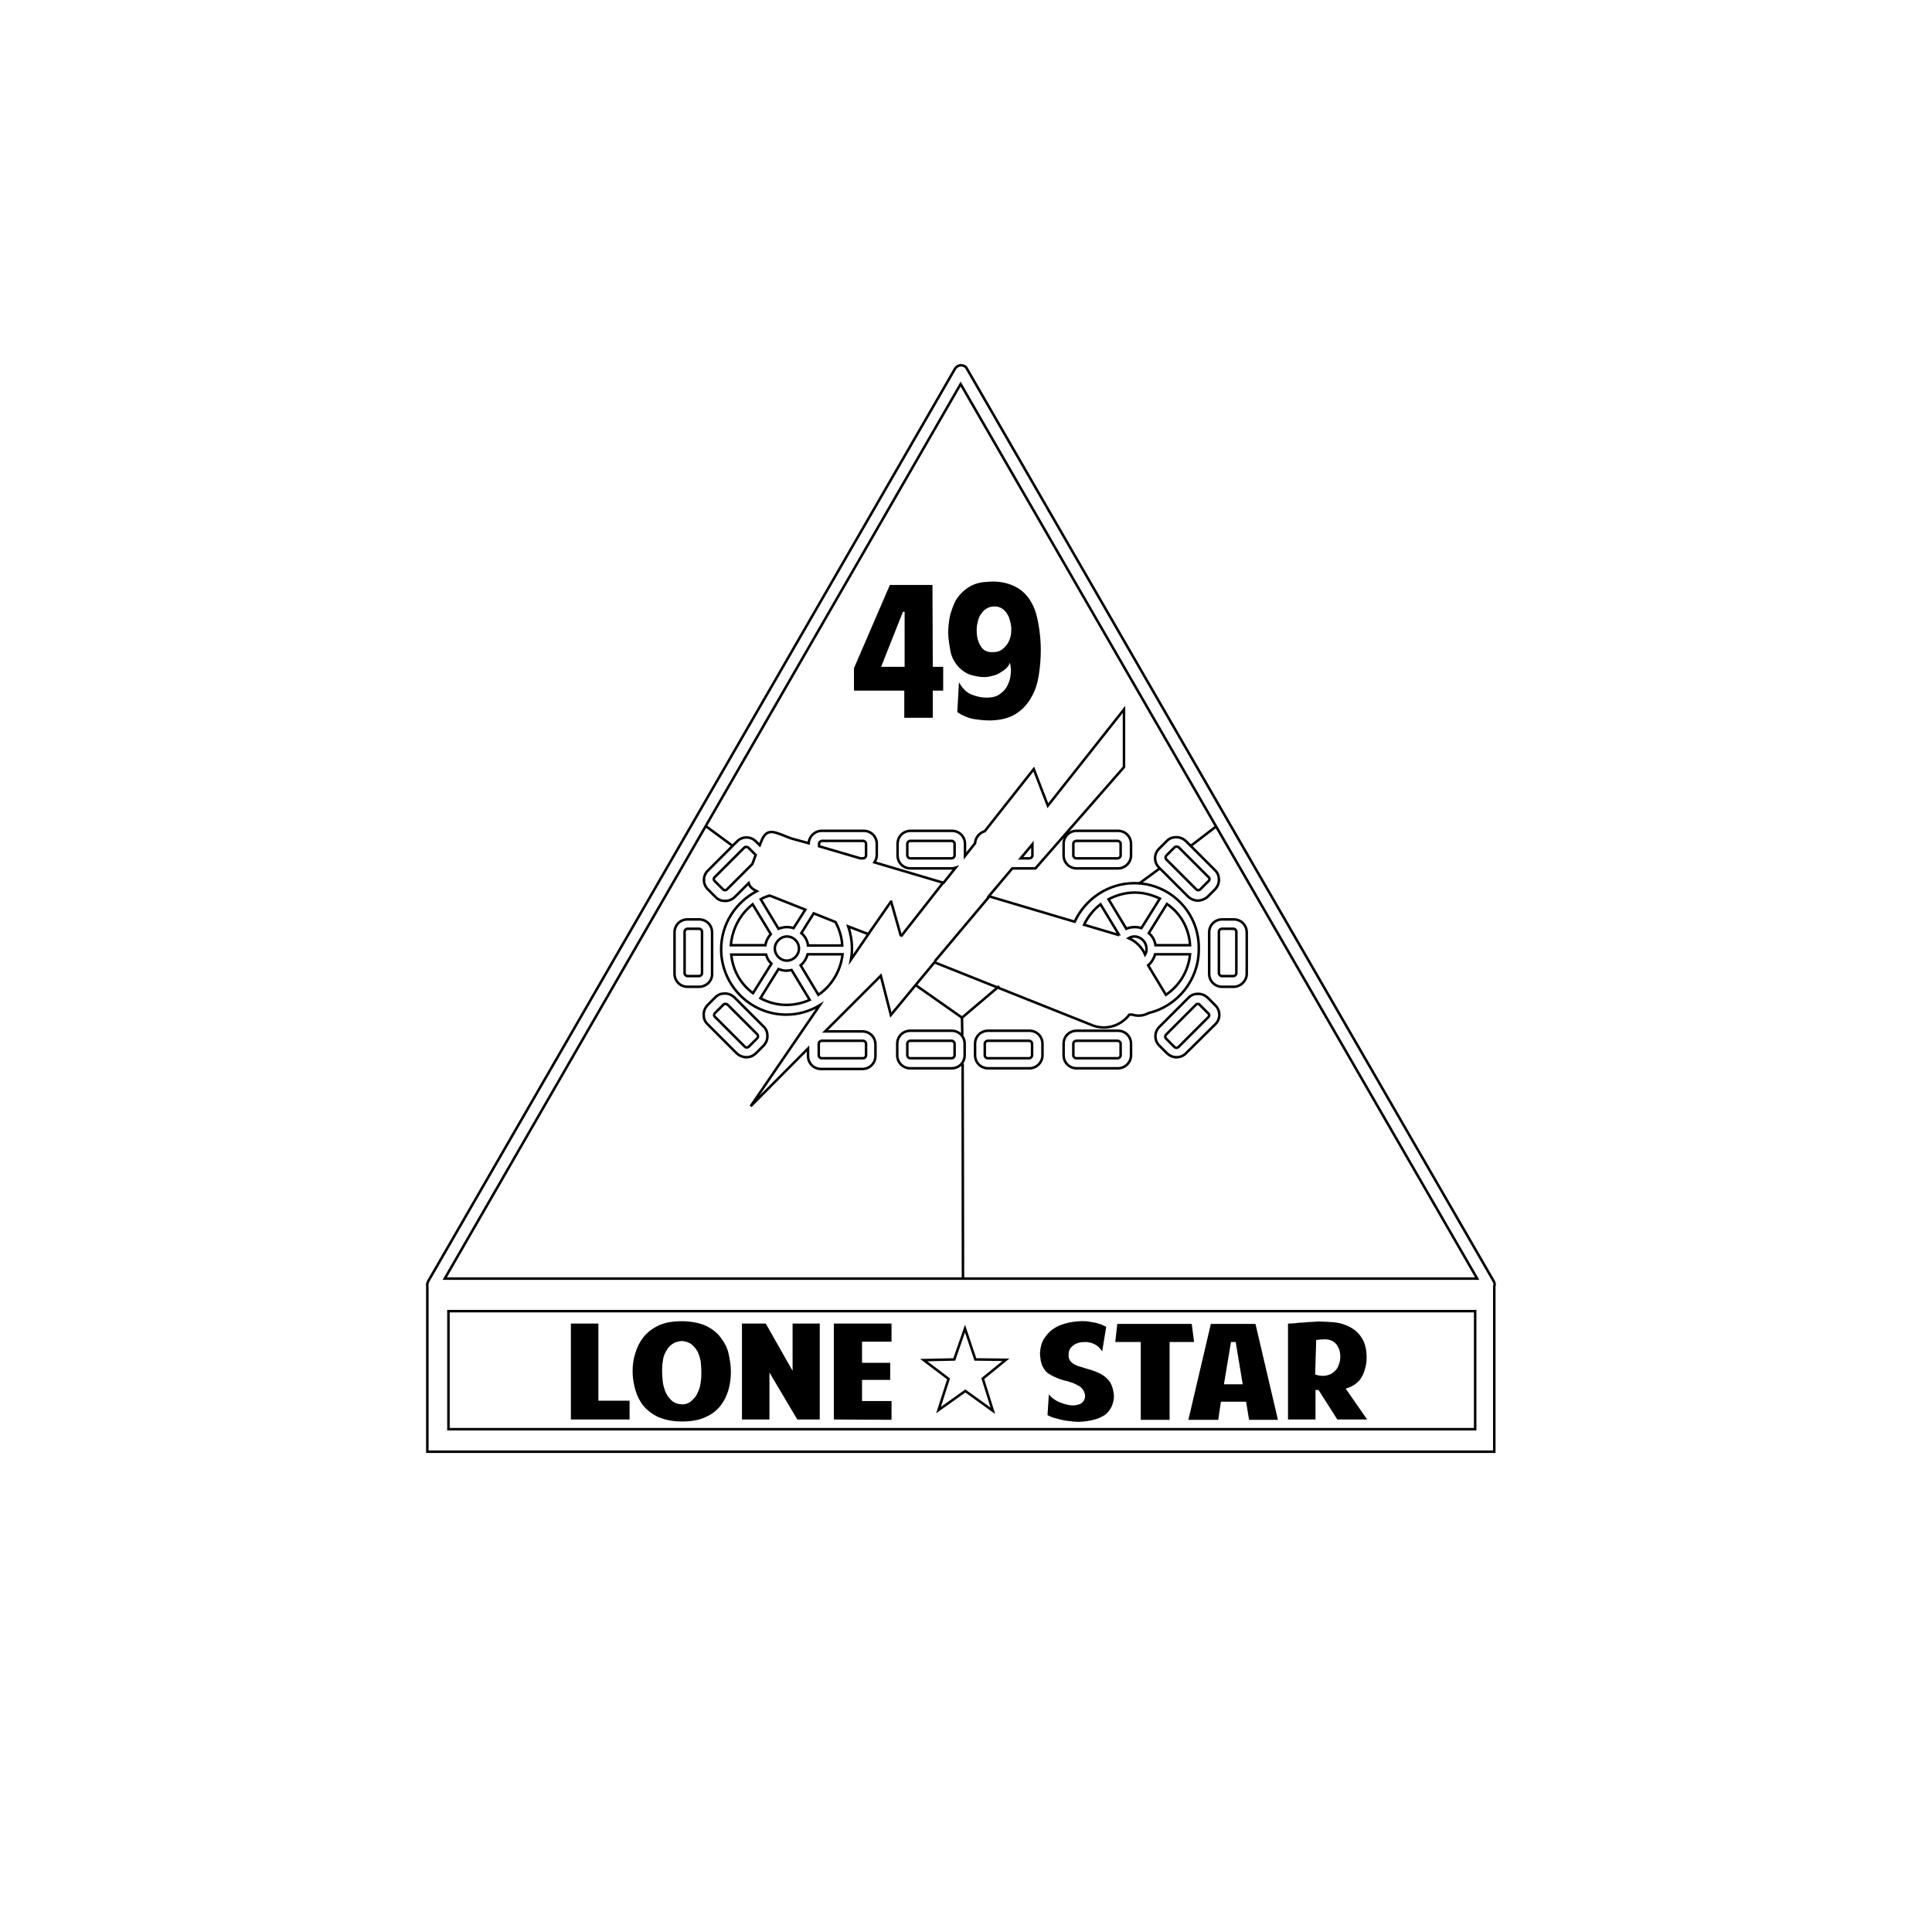<?xml version="1.0" encoding="utf-8"?>
<!-- Generator: Adobe Illustrator 28.0.0, SVG Export Plug-In . SVG Version: 6.00 Build 0)  -->
<svg version="1.1" id="Layer_1" xmlns="http://www.w3.org/2000/svg" xmlns:xlink="http://www.w3.org/1999/xlink" x="0px" y="0px"
	 viewBox="0 0 576 576" style="enable-background:new 0 0 576 576;" xml:space="preserve">
<style type="text/css">
	.st0{fill:none;stroke:#000000;stroke-width:0.75;stroke-miterlimit:10;}
	.st1{fill:none;}
	.st2{fill:none;stroke:#010101;stroke-width:0.75;stroke-miterlimit:10;}
</style>
<line class="st0" x1="210.3" y1="246.2" x2="218.3" y2="252.1"/>
<path class="st0" d="M333.3,258.9H321c-2.2,0-3.9-1.7-3.9-3.9v-3.4c0-2.2,1.7-3.9,3.9-3.9h12.3c2.2,0,3.9,1.7,3.9,3.9v3.4
	C337.2,257.2,335.4,258.9,333.3,258.9z M320.9,250.7c-0.5,0-0.9,0.4-0.9,0.9v3.4c0,0.5,0.4,0.9,0.9,0.9h12.3c0.5,0,0.9-0.4,0.9-0.9
	v-3.4c0-0.5-0.4-0.9-0.9-0.9H320.9z"/>
<path class="st0" d="M333.3,318.5H321c-2.2,0-3.9-1.7-3.9-3.9v-3.4c0-2.2,1.7-3.9,3.9-3.9h12.3c2.2,0,3.9,1.7,3.9,3.9v3.4
	C337.2,316.8,335.4,318.5,333.3,318.5z M320.9,310.3c-0.5,0-0.9,0.4-0.9,0.9v3.4c0,0.5,0.4,0.9,0.9,0.9h12.3c0.5,0,0.9-0.4,0.9-0.9
	v-3.4c0-0.5-0.4-0.9-0.9-0.9H320.9z"/>
<path class="st0" d="M367.8,294.2h-3.4c-2.2,0-3.9-1.7-3.9-3.9V278c0-2.2,1.7-3.9,3.9-3.9h3.4c2.2,0,3.9,1.7,3.9,3.9v12.3
	C371.7,292.4,369.9,294.2,367.8,294.2z M364.3,276.9c-0.5,0-0.9,0.4-0.9,0.9v12.3c0,0.5,0.4,0.9,0.9,0.9h3.4c0.5,0,0.9-0.4,0.9-0.9
	v-12.3c0-0.5-0.4-0.9-0.9-0.9H364.3z"/>
<path class="st0" d="M357.1,268.5c-1,0-2-0.4-2.8-1.1l-8.8-8.8c-1.5-1.5-1.5-4,0-5.5l2.4-2.4c0.8-0.8,1.7-1.1,2.8-1.1
	c1.1,0,2,0.4,2.8,1.1l8.8,8.8c0.8,0.8,1.1,1.7,1.1,2.8s-0.4,2-1.1,2.8l-2.4,2.4C359.1,268.1,358.1,268.5,357.1,268.5z M350.8,252.4
	c-0.2,0-0.5,0.1-0.6,0.2l-2.4,2.4c-0.4,0.4-0.4,0.9,0,1.3l8.8,8.8c0.4,0.4,0.9,0.4,1.3,0l2.4-2.4c0.2-0.2,0.3-0.4,0.3-0.6
	s-0.1-0.5-0.3-0.6l-8.8-8.8C351.3,252.5,351,252.4,350.8,252.4z"/>
<path class="st0" d="M350.8,315.2c-1.1,0-2-0.4-2.8-1.1l-2.4-2.4c-1.5-1.5-1.5-4,0-5.5l8.8-8.8c0.8-0.8,1.7-1.1,2.8-1.1
	s2,0.4,2.8,1.1l2.4,2.4c1.5,1.5,1.5,4,0,5.5l-8.9,8.8C352.8,314.8,351.8,315.2,350.8,315.2z M357.1,299.3c-0.2,0-0.5,0.1-0.6,0.3
	l-8.8,8.8c-0.4,0.4-0.4,0.9,0,1.3l2.4,2.4c0.4,0.4,0.9,0.4,1.3,0l8.8-8.8c0.2-0.2,0.3-0.4,0.3-0.6s-0.1-0.5-0.3-0.6l-2.4-2.4
	C357.5,299.3,357.3,299.3,357.1,299.3z"/>
<path class="st0" d="M222.5,315.2c-1,0-2-0.4-2.8-1.1l-8.8-8.8c-0.8-0.8-1.1-1.7-1.1-2.8s0.4-2,1.1-2.8l2.4-2.4
	c0.8-0.8,1.7-1.1,2.8-1.1s2,0.4,2.8,1.1l8.8,8.8c0.8,0.8,1.1,1.7,1.1,2.8c0,1.1-0.4,2-1.1,2.8l-2.4,2.4
	C224.5,314.8,223.6,315.2,222.5,315.2z M216.2,299.3c-0.2,0-0.5,0.1-0.6,0.3l-2.4,2.4c-0.2,0.2-0.3,0.4-0.3,0.6s0.1,0.5,0.3,0.6
	l8.8,8.8c0.4,0.4,0.9,0.4,1.3,0l2.4-2.4c0.2-0.2,0.3-0.4,0.3-0.6s-0.1-0.5-0.2-0.6l-8.8-8.8C216.7,299.3,216.5,299.3,216.2,299.3z"
	/>
<path class="st0" d="M208.4,294.2H205c-2.2,0-3.9-1.7-3.9-3.9V278c0-2.2,1.7-3.9,3.9-3.9h3.4c2.2,0,3.9,1.7,3.9,3.9v12.3
	C212.4,292.4,210.6,294.2,208.4,294.2z M205,276.9c-0.5,0-0.9,0.4-0.9,0.9v12.3c0,0.5,0.4,0.9,0.9,0.9h3.4c0.5,0,0.9-0.4,0.9-0.9
	v-12.3c0-0.5-0.4-0.9-0.9-0.9H205z"/>
<path class="st0" d="M306.9,318.5h-12.3c-2.2,0-3.9-1.7-3.9-3.9v-3.4c0-2.2,1.7-3.9,3.9-3.9h12.3c2.2,0,3.9,1.7,3.9,3.9v3.4
	C310.8,316.8,309,318.5,306.9,318.5z M294.5,310.3c-0.5,0-0.9,0.4-0.9,0.9v3.4c0,0.5,0.4,0.9,0.9,0.9h12.3c0.5,0,0.9-0.4,0.9-0.9
	v-3.4c0-0.5-0.4-0.9-0.9-0.9H294.5z"/>
<path class="st0" d="M283.7,318.5h-12.3c-2.2,0-3.9-1.7-3.9-3.9v-3.4c0-2.2,1.7-3.9,3.9-3.9h12.3c2.2,0,3.9,1.7,3.9,3.9v3.4
	C287.6,316.8,285.9,318.5,283.7,318.5z M271.4,310.3c-0.5,0-0.9,0.4-0.9,0.9v3.4c0,0.5,0.4,0.9,0.9,0.9h12.3c0.5,0,0.9-0.4,0.9-0.9
	v-3.4c0-0.5-0.4-0.9-0.9-0.9H271.4z"/>
<path class="st1" d="M286.4,302.8"/>
<line class="st0" x1="362.7" y1="246.3" x2="355" y2="252.2"/>
<line class="st0" x1="345.9" y1="258.8" x2="339.5" y2="263.5"/>
<g>
	<line class="st0" x1="297.9" y1="294" x2="286.7" y2="303.5"/>
	<line class="st0" x1="273" y1="293.7" x2="286.8" y2="303.4"/>
</g>
<path class="st0" d="M338.2,263.3c-7.9,0-14.7,4.8-17.8,11.5l-25.6-7.6l7-8.3h5.1c0.7,0,1.8,0,1.8,0l26.4-30.2v-17.2l-22.7,28.7
	l-4.2-10.9l-14.6,18.5c-1.6,0.5-2.8,1.9-2.9,3.6l-3,3.8c0-0.1,0-0.2,0-0.2v-3.4c0-2.2-1.7-3.9-3.9-3.9h-12.3c-2.2,0-3.9,1.7-3.9,3.9
	v3.4c0,2.2,1.7,3.9,3.9,3.9h12.3c0.4,0,0.8-0.1,1.1-0.2l-3.6,4.5l-20.6-6.1c0.4-0.6,0.7-1.4,0.7-2.1v-3.4c0-2.2-1.7-3.9-3.9-3.9
	h-12.3l0,0H245c-2.1,0-3.8,1.7-3.9,3.7L236,250c-4.8-1.7-7.3-3.8-9.1,1l-0.4,1l-1.2-1.2c-1.5-1.5-4-1.5-5.5,0l-8.8,8.8
	c-1.5,1.5-1.5,4,0,5.5l2.4,2.4c0.8,0.8,1.7,1.1,2.8,1.1s2-0.4,2.8-1.1l4.2-4.2c0.3,1.1,1.2,1.8,2.4,2.4c-6.3,3.3-10.6,9.8-10.6,17.3
	c0,10.7,8.7,19.5,19.4,19.5c3.6,0,7-1,10-2.8l-20.6,30.1l17.1-17.2v2.2c0,2.2,1.7,3.9,3.9,3.9h12.3c2.2,0,3.9-1.7,3.9-3.9v-3.4
	c0-2.2-1.7-3.9-3.9-3.9H246l16.6-16.6l3,11.7l13-15.7l47.4,18.9c4,1.4,8.3-0.1,10.7-3.3c0.3,0,0.6,0,0.9,0c0.6,0.2,1.2,0.3,1.9,0.3
	c1.1,0,2.1-0.3,3-0.8c8.5-2,14.9-9.8,14.9-18.9C357.7,272.1,348.9,263.3,338.2,263.3z M307.8,251.7v3.3c0,0.5-0.4,0.9-0.9,0.9h-2.6
	L307.8,251.7z M284.6,255c0,0.5-0.4,0.9-0.9,0.9h-12.3c-0.5,0-0.9-0.4-0.9-0.9v-3.4c0-0.5,0.4-0.9,0.9-0.9h12.3
	c0.5,0,0.9,0.4,0.9,0.9V255z M224.3,257.6l-7.5,7.5c-0.4,0.4-0.9,0.4-1.3,0l-2.4-2.4c-0.2-0.2-0.3-0.4-0.3-0.6s0.1-0.5,0.3-0.6
	l8.8-8.8c0.2-0.2,0.4-0.2,0.6-0.2c0.2,0,0.5,0.1,0.6,0.2l2.2,2.2L224.3,257.6z M257.3,250.7c0.5,0,0.9,0.4,0.9,0.9v3.4
	c0,0.5-0.4,0.9-0.9,0.9h-0.8l-12.3-3.6v-0.7c0-0.5,0.4-0.9,0.9-0.9L257.3,250.7L257.3,250.7z M229.4,267c0.2,0.1,0.4,0.2,0.6,0.2
	l10.1,4l-3.5,5.5c-0.6-0.2-1.3-0.3-2-0.3c-0.9,0-1.7,0.2-2.5,0.5l-5.3-8.8C227.6,267.6,228.5,267.3,229.4,267z M238.2,282.8
	c0,2-1.7,3.6-3.6,3.6c-2,0-3.6-1.7-3.6-3.6s1.7-3.6,3.6-3.6C236.6,279.2,238.2,280.8,238.2,282.8z M224.4,269.6l5.4,8.9
	c-0.8,0.9-1.4,2-1.6,3.3l0,0h-10.3C218.3,276.9,220.7,272.5,224.4,269.6z M218,284.6h10.4l0,0c0.3,1.1,0.8,2,1.6,2.7l0,0l-5.5,8.8
	C220.8,293.4,218.5,289.3,218,284.6z M234.5,299.6c-2.8,0-5.4-0.7-7.8-2l5.4-8.7c0.8,0.3,1.5,0.5,2.3,0.5c0.5,0,1.1-0.1,1.6-0.2
	l5.4,8.9C239.4,299,237,299.6,234.5,299.6z M257.3,310.3c0.5,0,0.9,0.4,0.9,0.9v3.4c0,0.5-0.4,0.9-0.9,0.9H245
	c-0.5,0-0.9-0.4-0.9-0.9v-3.4c0-0.5,0.4-0.9,0.9-0.9H257.3z M244,296.6l-5.3-8.8c1-0.8,1.7-2,2.1-3.3l0,0h10.4
	C250.6,289.6,247.9,293.9,244,296.6z M240.9,281.8L240.9,281.8c-0.2-1.4-0.9-2.7-2-3.6l0,0l3.7-5.9l6.5,2.6c1.1,2.1,1.9,4.5,2,7
	h-10.2V281.8z M253.7,286.1c0.2-1.1,0.3-2.1,0.3-3.3c0-2.3-0.4-4.5-1.1-6.6l6,2.3L253.7,286.1z M354.8,281.8h-10.3l0,0
	c-0.2-1.4-0.9-2.7-2-3.6l0,0l5.4-8.7C351.9,272.2,354.5,276.7,354.8,281.8z M333.3,278.7l-10.1-3c1.1-2.3,2.8-4.5,4.9-6.1l5.4,8.9
	C333.4,278.5,333.3,278.6,333.3,278.7z M335.8,276.9l-5.3-8.8c2.3-1.2,5-2,7.8-2c2.7,0,5.2,0.7,7.5,1.8l-5.5,8.8
	c-0.6-0.2-1.3-0.3-2-0.3C337.3,276.4,336.5,276.6,335.8,276.9z M341.4,284.6c-0.9-2.1-2.6-3.9-4.9-4.9c0.5-0.3,1.1-0.5,1.7-0.5
	c2,0,3.6,1.7,3.6,3.6C341.9,283.4,341.7,284.1,341.4,284.6z M347.6,296.6l-5.3-8.8c1-0.8,1.7-2,2.1-3.3l0,0h10.4
	C354.3,289.6,351.6,293.9,347.6,296.6z"/>
<line class="st0" x1="286.8" y1="303.3" x2="286.9" y2="308.6"/>
<line class="st0" x1="287" y1="317.1" x2="287.1" y2="381.1"/>
<line class="st0" x1="295.1" y1="267.1" x2="278.7" y2="286.6"/>
<line class="st0" x1="281.3" y1="263" x2="268.6" y2="279.2"/>
<line class="st0" x1="265.6" y1="268.5" x2="268.6" y2="279.1"/>
<line class="st0" x1="265.7" y1="268.7" x2="258.8" y2="278.6"/>
<path class="st0" d="M445.4,382.1L288.2,109.8c-0.3-0.6-1-0.9-1.7-0.9s-1.3,0.4-1.7,0.9L127.6,382.1c-0.2,0.5-0.3,1-0.2,1.4v49.3
	h318.1v-49.3C445.7,383.1,445.6,382.5,445.4,382.1z M286.4,114.5l154,266.7H132.6L286.4,114.5z"/>
<rect x="133.7" y="390.9" class="st0" width="306.1" height="35.2"/>
<g>
	<path d="M278.1,198.8h3.1v7.1h-3.1v8.1h-8.5v-8.1h-15v-6.7l10.7-24.8H278L278.1,198.8L278.1,198.8z M262.7,198.8h7v-16.4h-0.5
		L262.7,198.8z"/>
	<path d="M294.2,208c1.5,0,2.8-0.3,3.8-1s1.8-1.5,2.3-2.5s0.9-2.1,1-3.3c0.2-1.2,0.1-2.4-0.2-3.6c-0.3,0.8-0.8,1.4-1.4,1.9
		s-1.4,1-2.1,1.4c-0.8,0.4-1.7,0.6-2.6,0.8s-1.8,0.2-2.7,0.1c-1.6-0.2-3-0.5-4.1-1.1s-2.1-1.4-2.9-2.4c-1-1.3-1.7-2.7-2-4.5
		s-0.6-3.4-0.6-5.1c0-1.9,0.2-3.7,0.6-5.4c0.5-1.7,1-3.1,1.6-4.2c0.9-1.6,2.2-2.9,3.7-3.9s3.3-1.6,5.4-1.7c3.4-0.4,6.4,0.2,8.9,1.5
		s4.5,3.7,5.7,7c0.5,1.5,0.9,3.3,1.2,5.3c0.3,2,0.5,4.2,0.5,6.4c0,2.6-0.2,5.1-0.6,7.6s-1.1,4.8-2.3,6.7c-1.1,2-2.6,3.6-4.5,4.8
		c-2,1.3-4.5,1.9-7.6,2c-1.9,0-3.6-0.2-5.4-0.5c-1.7-0.4-3.2-1.1-4.5-2l0.5-8.9c1,1.8,2.2,3,3.6,3.6
		C291.2,207.7,292.7,208,294.2,208z M296.5,194.4c0.9,0,1.6-0.3,2.3-0.8c0.6-0.5,1.1-1,1.6-1.7c0.4-0.7,0.7-1.4,0.9-2.2
		c0.2-0.8,0.2-1.6,0.2-2.3c0-0.8-0.2-1.7-0.4-2.4c-0.2-0.8-0.5-1.5-0.9-2.1s-0.9-1.1-1.5-1.5s-1.4-0.6-2.2-0.6
		c-0.8,0-1.7,0.2-2.3,0.6c-0.7,0.4-1.2,0.9-1.6,1.5c-0.5,0.6-0.8,1.3-1,2.1s-0.4,1.6-0.4,2.3c-0.1,2.2,0.3,3.9,1.1,5.2
		C293.1,194,294.5,194.6,296.5,194.4z"/>
</g>
<g>
	<path d="M170.2,423.2v-28.6h8.2v23h9.3v5.6H170.2z"/>
	<path d="M203.3,423.8c-2.8,0-5.1-0.5-7-1.3c-1.9-0.9-3.3-2-4.5-3.4c-1.1-1.4-1.9-3-2.4-4.8s-0.8-3.6-0.8-5.4s0.2-3.6,0.8-5.4
		c0.5-1.8,1.3-3.4,2.4-4.8s2.6-2.6,4.5-3.5s4.2-1.3,7-1.3c2.7,0,5.1,0.5,7,1.3c1.9,0.9,3.4,2,4.5,3.5c1.1,1.4,2,3,2.4,4.8
		s0.7,3.6,0.7,5.4s-0.2,3.6-0.7,5.4s-1.3,3.4-2.4,4.8c-1.1,1.4-2.6,2.6-4.5,3.4C208.4,423.4,206.1,423.8,203.3,423.8z M203.3,399.8
		c-1.2,0.1-2.2,0.4-3,1s-1.4,1.4-1.8,2.2c-0.5,0.9-0.8,1.8-0.9,2.9c-0.2,1.1-0.2,2-0.2,3s0.1,2,0.2,3.2c0.2,1.1,0.5,2.2,0.9,3.1
		c0.5,1,1.1,1.8,1.8,2.4c0.8,0.7,1.7,1,3,1.1c1.2,0,2.2-0.4,2.9-1.1c0.8-0.7,1.4-1.4,1.8-2.4c0.5-1,0.8-2,0.9-3.1
		c0.2-1.1,0.2-2.2,0.2-3.2s-0.1-2-0.2-3c-0.2-1.1-0.5-2-0.9-2.9c-0.5-0.9-1.1-1.6-1.8-2.2C205.4,400.2,204.4,399.9,203.3,399.8z"/>
	<path d="M221.2,423.2v-28.6h7.1l8,14.1v-14.1h8.1v28.6h-6.7l-8.3-14v14H221.2z"/>
	<path d="M248.6,423.2v-28.6h17.2v5.4H257v6.3h8.4v5.1H257v6.3h8.8v5.6L248.6,423.2L248.6,423.2z"/>
	<path d="M312.7,415.7c0.6,0.8,1.5,1.5,2.6,2.1c1.1,0.5,2.3,0.9,3.4,1.1s2.1,0.1,3-0.2c0.9-0.3,1.4-0.9,1.7-1.7
		c0.2-0.8,0.1-1.5-0.3-2.3s-1.1-1.4-2-1.8c-0.9-0.5-1.8-0.8-2.8-1.1c-1-0.2-2-0.5-3-0.9s-1.8-0.8-2.6-1.3s-1.4-1.3-1.9-2.3
		c-0.3-0.7-0.5-1.4-0.6-2.2c-0.1-0.8-0.2-1.5-0.1-2.3s0.2-1.4,0.4-2c0.2-0.6,0.4-1.1,0.7-1.6c0.5-0.8,1.1-1.5,1.8-2.2
		c0.8-0.7,1.7-1.3,2.6-1.7c1.1-0.5,2.2-0.8,3.6-1.1c1.4-0.2,2.9-0.4,4.5-0.3c0.5,0,0.9,0.1,1.4,0.2s1.1,0.2,1.7,0.3
		c0.5,0.2,1.1,0.3,1.6,0.5s1,0.5,1.4,0.7l-1.2,7.3c-0.7-1.1-1.5-1.8-2.4-2.2c-0.9-0.4-1.7-0.6-2.6-0.6c-1.5,0-2.7,0.3-3.6,1
		s-1.4,1.5-1.4,2.6c-0.1,1.1,0.2,1.8,0.8,2.4c0.6,0.6,1.6,1.1,2.8,1.4c1.3,0.4,2.5,0.8,3.6,1.1c1.1,0.4,2.1,0.8,3,1.4
		c0.8,0.5,1.5,1.2,2.1,2c0.5,0.8,0.9,1.9,1.1,3.2c0.2,1.1,0.1,2-0.2,3.1c-0.3,1.1-0.8,1.9-1.4,2.6c-0.5,0.6-1.1,1.1-1.8,1.4
		c-0.7,0.4-1.4,0.7-2.2,0.9c-0.8,0.2-1.6,0.4-2.4,0.5s-1.7,0.2-2.5,0.2s-1.7-0.1-2.5-0.2s-1.7-0.2-2.5-0.4s-1.6-0.4-2.3-0.6
		c-0.7-0.2-1.4-0.5-1.9-0.8L312.7,415.7z"/>
	<path d="M332.5,400.1l0.6-5.4h22.2l0.7,5.4h-7.3v23.2h-8.6v-23.2H332.5z"/>
	<path d="M371.5,417.9H364l-0.8,5.4h-8.9l6.7-28.6h13.3l6.7,28.6h-8.6L371.5,417.9z M368.4,400.1H367l-2.1,12.6h5.6L368.4,400.1z"/>
	<path d="M407.6,423.2h-8.9l-5.6-8.8h-0.9v8.8H384v-28.6c0.5,0,1.2,0,2-0.1s1.7-0.2,2.6-0.2c0.9-0.1,1.8-0.2,2.7-0.2
		c0.9-0.1,1.7-0.1,2.2-0.1c1.2,0,2.5,0.1,3.9,0.2s2.7,0.4,3.9,0.9c2,0.8,3.6,2,4.7,3.8c1.1,1.7,1.6,4.1,1.4,7c-0.3,2.4-1,4.2-2,5.5
		c-1.1,1.3-2.5,2.1-4.2,2.6L407.6,423.2z M392.1,409.8c1.3,0.4,2.3,0.5,3.3,0.3c0.9-0.2,1.7-0.5,2.3-1.1c0.6-0.5,1.1-1.1,1.4-2
		c0.3-0.8,0.5-1.6,0.5-2.5c0-0.6-0.1-1.2-0.2-1.8c-0.2-0.6-0.5-1.1-0.8-1.7c-0.4-0.5-0.8-0.9-1.4-1.2c-0.6-0.3-1.3-0.5-2.2-0.5
		s-1.8,0.1-2.6,0.2L392.1,409.8L392.1,409.8z"/>
</g>
<polygon class="st2" points="284.5,405.3 287.7,396.1 290.8,405.3 299.9,405.4 293,411 296,420.6 287.8,414.7 279.8,420.4 
	282.8,411.1 275.4,405.5 "/>
</svg>
